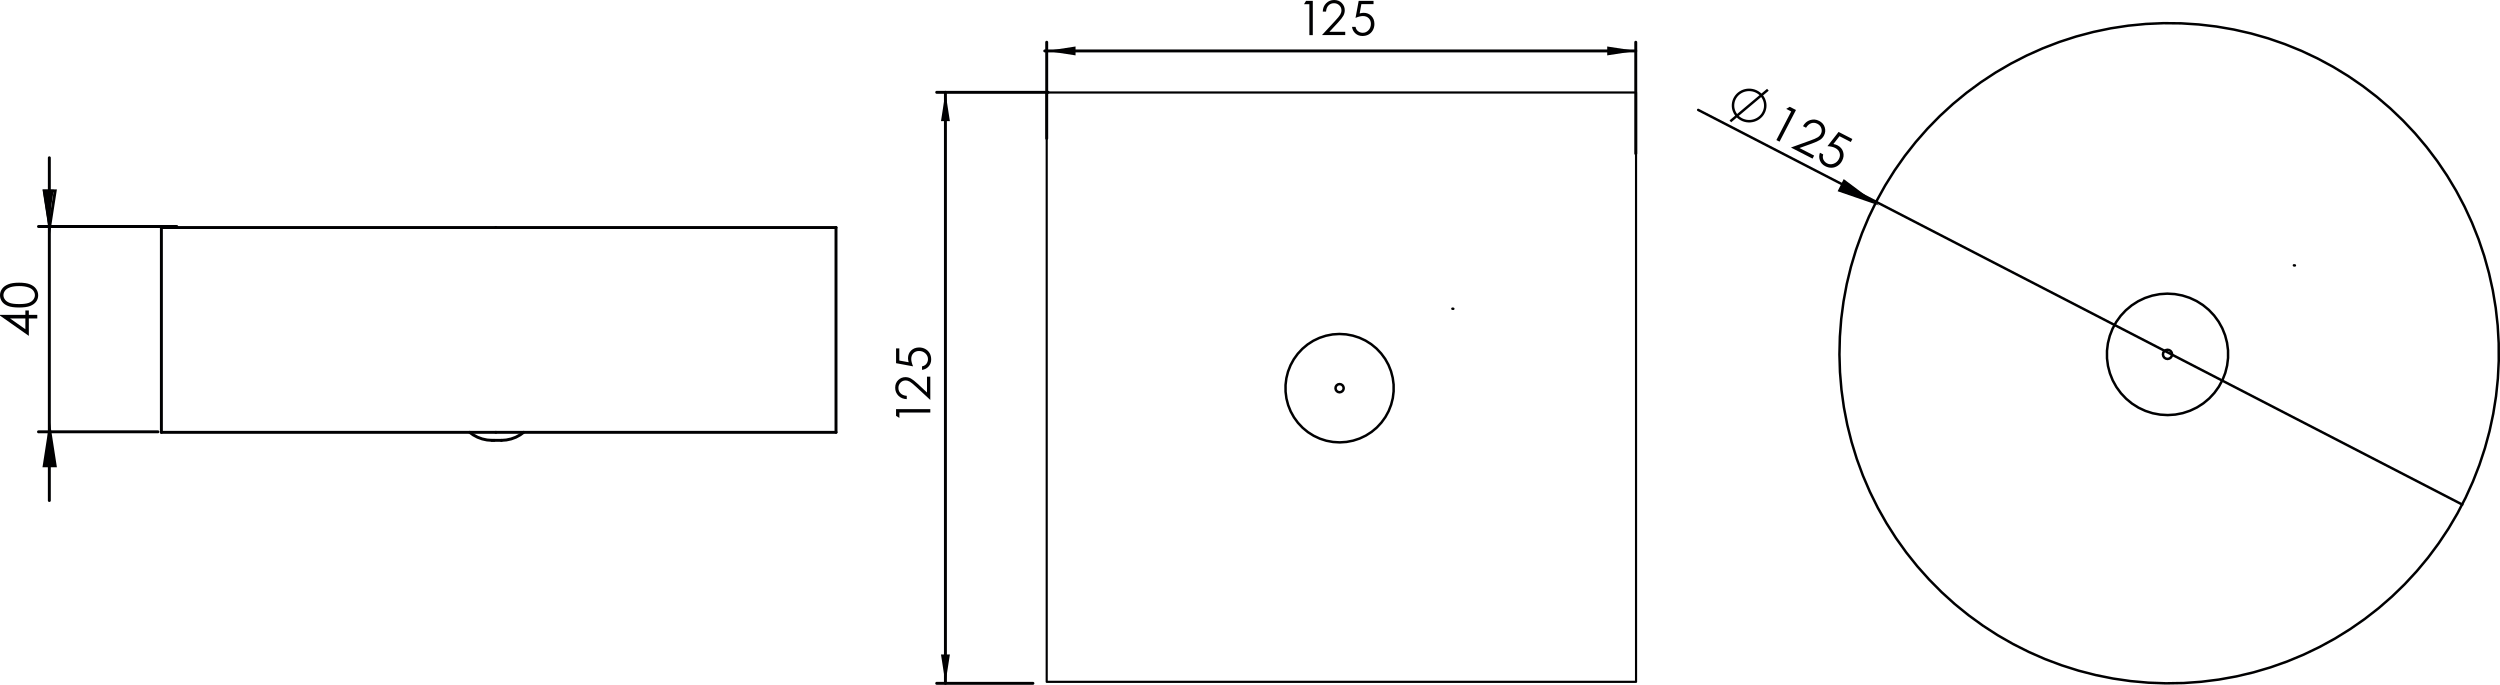 <?xml version="1.0" encoding="utf-8"?>
<!-- Generator: Adobe Illustrator 12.0.0, SVG Export Plug-In . SVG Version: 6.00 Build 51448)  -->
<!DOCTYPE svg PUBLIC "-//W3C//DTD SVG 1.1//EN" "http://www.w3.org/Graphics/SVG/1.1/DTD/svg11.dtd">
<svg  version="1.1" id="Ebene_1" xmlns="http://www.w3.org/2000/svg" xmlns:xlink="http://www.w3.org/1999/xlink" width="250.125" height="68.514"
	 viewBox="0 0 250.125 68.514" overflow="visible" enable-background="new 0 0 250.125 68.514" xml:space="preserve">
<polygon fill="none" stroke="#000001" stroke-width="0.25" stroke-linecap="round" stroke-linejoin="round" stroke-miterlimit="10" points="
	130.825,34.461 130.304,34.898 129.84,35.396 129.442,35.949 129.116,36.546 128.868,37.179 128.702,37.84 128.619,38.516 
	128.622,39.197 128.71,39.873 128.881,40.532 129.134,41.164 129.465,41.76 129.866,42.309 130.333,42.803 130.858,43.235 
	131.436,43.599 132.051,43.886 132.698,44.095 133.366,44.219 134.047,44.26 134.726,44.214 135.392,44.084 136.038,43.871 
	136.653,43.579 137.227,43.212 137.749,42.776 138.21,42.278 138.609,41.726 138.936,41.127 139.183,40.493 139.35,39.833 
	139.432,39.157 139.431,38.476 139.342,37.801 139.171,37.142 138.918,36.509 138.588,35.913 138.185,35.365 137.719,34.87 
	137.193,34.438 136.618,34.075 136.001,33.787 135.353,33.58 134.685,33.454 134.007,33.414 133.326,33.458 132.658,33.589 
	132.013,33.802 131.397,34.094 "/>
<polygon fill="none" stroke="#000001" stroke-width="0.25" stroke-linecap="round" stroke-linejoin="round" stroke-miterlimit="10" points="
	133.644,38.689 133.617,38.847 133.652,39.003 133.743,39.134 133.878,39.22 134.035,39.248 134.192,39.211 134.323,39.119 
	134.408,38.983 134.437,38.827 134.399,38.67 134.31,38.539 134.174,38.454 134.017,38.426 133.859,38.461 133.729,38.554 "/>
<line fill="none" stroke="#000001" stroke-width="0.25" stroke-linecap="round" stroke-linejoin="round" stroke-miterlimit="10" x1="145.315" y1="30.887" x2="145.4" y2="30.894"/>
<path fill="#000001" d="M1.912,30.766c-0.48,0-0.851-0.051-1.113-0.154c-0.262-0.104-0.461-0.249-0.596-0.438
	C0.068,29.985,0,29.776,0,29.544c0-0.237,0.068-0.45,0.204-0.641c0.135-0.192,0.34-0.343,0.613-0.454
	c0.271-0.111,0.636-0.167,1.095-0.167c0.457,0,0.821,0.055,1.09,0.164c0.271,0.11,0.475,0.261,0.611,0.454
	c0.138,0.194,0.207,0.408,0.207,0.645c0,0.232-0.066,0.441-0.2,0.627c-0.134,0.186-0.333,0.333-0.597,0.437
	C2.759,30.714,2.388,30.766,1.912,30.766 M0,31.576v-0.074h2.538v-0.441h0.347v0.441H3.73v0.361H2.885v1.741L0,31.576z
	 M1.917,30.422c0.411,0,0.723-0.037,0.933-0.111c0.209-0.073,0.37-0.181,0.478-0.326c0.109-0.143,0.164-0.294,0.164-0.454
	c0-0.163-0.053-0.313-0.16-0.452c-0.106-0.141-0.266-0.247-0.479-0.32c-0.258-0.091-0.57-0.136-0.936-0.136
	c-0.367,0-0.666,0.04-0.899,0.121c-0.233,0.081-0.404,0.191-0.512,0.335c-0.108,0.143-0.163,0.293-0.163,0.452
	c0,0.161,0.055,0.313,0.163,0.454c0.108,0.144,0.267,0.25,0.478,0.325C1.195,30.385,1.505,30.422,1.917,30.422z M2.538,31.863H1.009
	l1.529,1.078V31.863z"/>
<polygon fill="none" stroke="#000001" stroke-width="0.295" stroke-miterlimit="10" points="4.972,43.054 5.521,46.604 
	4.422,46.604 "/>
<polygon fill="none" stroke="#000001" stroke-width="0.295" stroke-miterlimit="10" points="4.972,22.646 4.422,19.096 
	5.521,19.096 "/>
<line fill="none" stroke="#000001" stroke-width="0.295" stroke-linecap="round" stroke-linejoin="round" stroke-miterlimit="10" x1="4.936" y1="43.204" x2="4.936" y2="50.076"/>
<line fill="none" stroke="#000001" stroke-width="0.295" stroke-linecap="round" stroke-linejoin="round" stroke-miterlimit="10" x1="4.936" y1="22.661" x2="4.936" y2="43.204"/>
<line fill="none" stroke="#000001" stroke-width="0.295" stroke-linecap="round" stroke-linejoin="round" stroke-miterlimit="10" x1="4.936" y1="22.661" x2="4.936" y2="15.788"/>
<line fill="none" stroke="#000001" stroke-width="0.295" stroke-linecap="round" stroke-linejoin="round" stroke-miterlimit="10" x1="15.803" y1="43.204" x2="3.853" y2="43.204"/>
<line fill="none" stroke="#000001" stroke-width="0.295" stroke-linecap="round" stroke-linejoin="round" stroke-miterlimit="10" x1="17.684" y1="22.661" x2="3.853" y2="22.661"/>
<polygon fill="#000001" points="4.969,43.021 5.521,46.604 4.418,46.604 "/>
<polygon fill="#000001" points="4.83,22.557 4.277,18.973 5.382,18.973 "/>
<line fill="none" stroke="#000001" stroke-width="0.295" stroke-linecap="round" stroke-linejoin="round" stroke-miterlimit="10" x1="94.59" y1="9.236" x2="94.59" y2="68.366"/>
<line fill="none" stroke="#000001" stroke-width="0.295" stroke-linecap="round" stroke-linejoin="round" stroke-miterlimit="10" x1="103.343" y1="68.366" x2="93.719" y2="68.366"/>
<line fill="none" stroke="#000001" stroke-width="0.295" stroke-linecap="round" stroke-linejoin="round" stroke-miterlimit="10" x1="104.857" y1="9.236" x2="93.719" y2="9.236"/>
<polygon fill="#000001" points="94.59,68.366 94.146,65.481 95.036,65.481 "/>
<polygon fill="#000001" points="94.59,9.236 95.036,12.122 94.146,12.122 "/>
<line fill="none" stroke="#000001" stroke-width="0.295" stroke-linecap="round" stroke-linejoin="round" stroke-miterlimit="10" x1="163.658" y1="5.096" x2="104.529" y2="5.096"/>
<line fill="none" stroke="#000001" stroke-width="0.295" stroke-linecap="round" stroke-linejoin="round" stroke-miterlimit="10" x1="104.723" y1="13.848" x2="104.723" y2="4.226"/>
<line fill="none" stroke="#000001" stroke-width="0.295" stroke-linecap="round" stroke-linejoin="round" stroke-miterlimit="10" x1="163.658" y1="15.364" x2="163.658" y2="4.226"/>
<polygon fill="#000001" points="104.723,5.096 107.609,4.651 107.609,5.541 "/>
<polygon fill="#000001" points="163.687,5.096 160.801,5.541 160.801,4.651 "/>
<polyline fill="none" stroke="#000001" stroke-width="0.295" stroke-linecap="round" stroke-linejoin="round" stroke-miterlimit="10" points="
	50.163,44.057 50.152,44.057 50.079,44.057 49.947,44.057 49.777,44.057 49.594,44.057 49.425,44.057 "/>
<polyline fill="none" stroke="#000001" stroke-width="0.295" stroke-linecap="round" stroke-linejoin="round" stroke-miterlimit="10" points="
	49.425,44.057 49.299,44.057 49.23,44.057 49.224,44.057 "/>
<polyline fill="none" stroke="#000001" stroke-width="0.295" stroke-linecap="round" stroke-linejoin="round" stroke-miterlimit="10" points="
	16.147,22.764 16.169,22.764 16.258,22.764 16.415,22.764 16.638,22.764 16.93,22.764 17.287,22.764 17.71,22.764 18.198,22.764 
	18.75,22.764 19.364,22.764 20.039,22.764 20.775,22.764 21.57,22.764 22.421,22.764 23.329,22.764 24.289,22.764 25.3,22.764 
	26.363,22.764 27.471,22.764 28.625,22.764 29.822,22.764 31.06,22.764 32.335,22.764 33.646,22.764 34.99,22.764 36.363,22.764 
	37.763,22.764 39.188,22.764 40.635,22.764 42.101,22.764 43.581,22.764 45.076,22.764 46.579,22.764 48.088,22.764 49.602,22.764 
	"/>
<polyline fill="none" stroke="#000001" stroke-width="0.295" stroke-linecap="round" stroke-linejoin="round" stroke-miterlimit="10" points="
	49.602,22.764 51.117,22.764 52.628,22.764 54.134,22.764 55.632,22.764 57.118,22.764 58.59,22.764 60.045,22.764 61.479,22.764 
	62.889,22.764 64.271,22.764 65.628,22.764 66.952,22.764 68.242,22.764 69.494,22.764 70.707,22.764 71.876,22.764 73.003,22.764 
	74.083,22.764 75.115,22.764 76.095,22.764 77.024,22.764 77.897,22.764 78.712,22.764 79.472,22.764 80.172,22.764 80.81,22.764 
	81.385,22.764 81.897,22.764 82.345,22.764 82.729,22.764 83.046,22.764 83.295,22.764 83.479,22.764 83.594,22.764 83.641,22.764 
	83.642,22.764 "/>
<polyline fill="none" stroke="#000001" stroke-width="0.295" stroke-linecap="round" stroke-linejoin="round" stroke-miterlimit="10" points="
	16.147,43.253 16.98,43.253 17.036,43.253 17.158,43.253 17.351,43.253 17.608,43.253 17.934,43.253 18.327,43.253 18.783,43.253 
	19.305,43.253 19.89,43.253 20.538,43.253 21.246,43.253 22.014,43.253 22.839,43.253 23.719,43.253 24.656,43.253 25.644,43.253 
	26.682,43.253 27.768,43.253 28.9,43.253 30.077,43.253 31.293,43.253 32.548,43.253 33.84,43.253 35.164,43.253 36.518,43.253 
	37.902,43.253 39.31,43.253 40.739,43.253 42.188,43.253 43.652,43.253 45.13,43.253 46.618,43.253 48.111,43.253 49.609,43.253 "/>
<polyline fill="none" stroke="#000001" stroke-width="0.295" stroke-linecap="round" stroke-linejoin="round" stroke-miterlimit="10" points="
	49.609,43.253 51.108,43.253 52.604,43.253 54.094,43.253 55.575,43.253 57.046,43.253 58.501,43.253 59.938,43.253 61.354,43.253 
	62.747,43.253 64.112,43.253 65.449,43.253 66.753,43.253 68.023,43.253 69.254,43.253 70.446,43.253 71.595,43.253 72.7,43.253 
	73.756,43.253 74.763,43.253 75.72,43.253 76.621,43.253 77.468,43.253 78.258,43.253 78.989,43.253 79.659,43.253 80.269,43.253 
	80.815,43.253 81.296,43.253 81.713,43.253 82.064,43.253 82.349,43.253 82.565,43.253 82.715,43.253 82.796,43.253 83.642,43.253 
	"/>
<polyline fill="none" stroke="#000001" stroke-width="0.295" stroke-linecap="round" stroke-linejoin="round" stroke-miterlimit="10" points="
	50.163,44.057 50.659,44.021 51.144,43.915 51.61,43.743 52.046,43.507 52.394,43.253 "/>
<polyline fill="none" stroke="#000001" stroke-width="0.295" stroke-linecap="round" stroke-linejoin="round" stroke-miterlimit="10" points="
	46.992,43.253 47.339,43.507 47.777,43.743 48.242,43.915 48.728,44.021 49.224,44.057 "/>
<line fill="none" stroke="#000001" stroke-width="0.295" stroke-linecap="round" stroke-linejoin="round" stroke-miterlimit="10" x1="83.642" y1="43.253" x2="83.642" y2="22.764"/>
<line fill="none" stroke="#000001" stroke-width="0.295" stroke-linecap="round" stroke-linejoin="round" stroke-miterlimit="10" x1="16.147" y1="22.764" x2="16.147" y2="43.253"/>
<rect x="104.723" y="9.255" fill="none" stroke="#000001" stroke-width="0.216" stroke-linecap="round" stroke-linejoin="round" stroke-miterlimit="10" width="58.963" height="58.963"/>
<path fill="#000001" d="M89.65,34.854h0.327v1.218l0.935,0.17c-0.043-0.149-0.066-0.282-0.066-0.402
	c0-0.312,0.105-0.568,0.313-0.772c0.209-0.201,0.477-0.304,0.802-0.304c0.227,0.001,0.434,0.053,0.621,0.156
	c0.188,0.104,0.331,0.247,0.432,0.424c0.1,0.177,0.15,0.383,0.151,0.617c0,0.278-0.085,0.513-0.257,0.703
	c-0.169,0.191-0.39,0.307-0.659,0.343v-0.353c0.131-0.025,0.239-0.071,0.321-0.134c0.083-0.063,0.149-0.146,0.199-0.251
	c0.05-0.105,0.077-0.215,0.077-0.33c0-0.226-0.085-0.419-0.256-0.581c-0.171-0.162-0.385-0.242-0.641-0.242
	c-0.23,0-0.419,0.072-0.562,0.218c-0.145,0.146-0.217,0.342-0.217,0.585c0,0.202,0.062,0.446,0.184,0.733l-1.703-0.316V34.854z
	 M89.65,41.606v-0.673l3.428-0.001v0.341h-3.092v0.539L89.65,41.606z M90.722,39.604v0.329c-0.337-0.009-0.615-0.122-0.833-0.339
	c-0.216-0.218-0.325-0.485-0.325-0.803c0-0.316,0.102-0.571,0.305-0.767c0.203-0.194,0.444-0.292,0.72-0.292
	c0.196,0,0.377,0.047,0.548,0.14c0.169,0.094,0.4,0.273,0.691,0.542l0.918,0.855v-1.583h0.331v2.328l-1.416-1.309
	c-0.284-0.266-0.495-0.439-0.633-0.519c-0.137-0.08-0.282-0.121-0.435-0.121c-0.193,0-0.359,0.072-0.498,0.216
	c-0.139,0.144-0.209,0.32-0.209,0.528c0,0.219,0.073,0.401,0.219,0.546C90.253,39.502,90.458,39.584,90.722,39.604z"/>
<path fill="#000001" d="M137.422,0.087v0.326h-1.218l-0.17,0.934c0.147-0.043,0.281-0.065,0.401-0.065
	c0.311,0,0.568,0.105,0.771,0.314c0.203,0.208,0.304,0.477,0.304,0.802c0,0.226-0.052,0.433-0.156,0.62
	c-0.104,0.188-0.245,0.332-0.424,0.433c-0.177,0.099-0.382,0.149-0.616,0.15c-0.278,0-0.513-0.085-0.703-0.256
	c-0.191-0.168-0.306-0.39-0.343-0.66h0.352c0.026,0.132,0.071,0.239,0.136,0.321c0.062,0.082,0.146,0.149,0.252,0.2
	c0.104,0.05,0.214,0.076,0.329,0.075c0.225,0.001,0.417-0.084,0.579-0.256c0.161-0.169,0.242-0.384,0.242-0.64
	c0-0.231-0.073-0.419-0.219-0.563c-0.146-0.145-0.341-0.216-0.585-0.216c-0.202,0-0.446,0.062-0.734,0.185l0.317-1.703H137.422z
	 M130.67,0.087h0.675v3.427h-0.342V0.422h-0.537L130.67,0.087z M132.671,1.158h-0.328c0.009-0.337,0.12-0.616,0.339-0.833
	C132.897,0.109,133.165,0,133.483,0c0.315,0,0.572,0.102,0.768,0.305c0.194,0.204,0.292,0.444,0.292,0.72
	c0,0.195-0.047,0.377-0.141,0.548c-0.092,0.169-0.271,0.399-0.54,0.689l-0.854,0.919h1.582v0.331h-2.329l1.31-1.415
	c0.267-0.284,0.438-0.496,0.52-0.633c0.079-0.136,0.12-0.282,0.12-0.435c0-0.192-0.073-0.359-0.217-0.498
	c-0.143-0.139-0.32-0.208-0.527-0.208c-0.219,0-0.401,0.072-0.547,0.218C132.773,0.689,132.69,0.895,132.671,1.158z"/>
<path fill="none" stroke="#000001" stroke-width="0.25" stroke-miterlimit="10" d="M173.121,12.139l3.757-3.159 M176.435,11.278
	l0.076-0.163l0.054-0.171l0.037-0.176l0.012-0.179l-0.007-0.179l-0.027-0.176l-0.049-0.172l-0.067-0.167l-0.087-0.158l-0.105-0.147
	l-0.122-0.135l-0.137-0.119l-0.151-0.104l-0.161-0.086l-0.171-0.07l-0.177-0.048L175.17,9l-0.184-0.009l-0.184,0.011l-0.183,0.033
	l-0.177,0.051l-0.168,0.072l-0.159,0.09l-0.149,0.105l-0.136,0.123l-0.117,0.136l-0.104,0.15l-0.084,0.158l-0.065,0.167
	l-0.045,0.174l-0.024,0.177l-0.004,0.18l0.017,0.178l0.039,0.176l0.059,0.169l0.077,0.163l0.096,0.152l0.115,0.141l0.129,0.127
	l0.145,0.113l0.156,0.095l0.165,0.079l0.176,0.058l0.178,0.04l0.185,0.018l0.185-0.001l0.182-0.023l0.181-0.041l0.172-0.062
	l0.166-0.081l0.154-0.098l0.141-0.114l0.129-0.13l0.111-0.143L176.435,11.278z"/>
<path fill="#000001" d="M179.062,10.684l0.625,0.321l-1.644,3.169l-0.316-0.162l1.482-2.86l-0.499-0.256L179.062,10.684z
	 M180.694,12.779l-0.305-0.157c0.171-0.308,0.408-0.511,0.715-0.608c0.305-0.097,0.604-0.071,0.9,0.082
	c0.294,0.151,0.481,0.366,0.564,0.648c0.084,0.281,0.059,0.549-0.074,0.805c-0.093,0.18-0.222,0.326-0.391,0.439
	c-0.169,0.113-0.447,0.24-0.835,0.38l-1.232,0.442l1.468,0.756l-0.159,0.305l-2.16-1.111l1.894-0.684
	c0.383-0.135,0.645-0.248,0.783-0.337c0.143-0.089,0.25-0.204,0.321-0.345c0.093-0.178,0.106-0.366,0.04-0.564
	c-0.068-0.197-0.198-0.345-0.391-0.444c-0.203-0.105-0.407-0.124-0.613-0.059C181.015,12.395,180.84,12.544,180.694,12.779z
	 M185.33,13.907l-0.157,0.301l-1.131-0.582l-0.608,0.783c0.161,0.031,0.294,0.074,0.406,0.132c0.291,0.148,0.479,0.368,0.565,0.658
	c0.09,0.291,0.055,0.585-0.103,0.888c-0.106,0.208-0.254,0.374-0.44,0.498s-0.389,0.191-0.601,0.198
	c-0.214,0.007-0.428-0.044-0.644-0.155c-0.259-0.133-0.438-0.324-0.532-0.573c-0.096-0.249-0.096-0.507-0.001-0.774l0.326,0.168
	c-0.038,0.135-0.048,0.254-0.028,0.362c0.018,0.105,0.064,0.208,0.137,0.303c0.073,0.097,0.165,0.173,0.27,0.228
	c0.21,0.108,0.43,0.122,0.661,0.04c0.233-0.08,0.411-0.239,0.533-0.475c0.112-0.214,0.133-0.423,0.065-0.625
	c-0.065-0.203-0.211-0.363-0.439-0.479c-0.187-0.097-0.442-0.158-0.77-0.181l1.112-1.422L185.33,13.907z"/>
<polygon fill="none" stroke="#000001" stroke-width="0.25" stroke-miterlimit="10" points="187.291,20.186 184.508,18.106 
	184.03,19.061 "/>
<line fill="none" stroke="#000001" stroke-width="0.25" stroke-linecap="round" stroke-linejoin="round" stroke-miterlimit="10" x1="187.651" y1="20.165" x2="246.353" y2="50.484"/>
<line fill="none" stroke="#000001" stroke-width="0.25" stroke-linecap="round" stroke-linejoin="round" stroke-miterlimit="10" x1="187.651" y1="20.165" x2="169.905" y2="10.998"/>
<polygon fill="#000001" points="187.393,20.161 184.507,18.069 184.009,19.029 "/>
<polygon fill="none" stroke="#000001" stroke-width="0.25" stroke-linecap="round" stroke-linejoin="round" stroke-miterlimit="10" points="
	213.276,30.553 212.692,31.041 212.172,31.599 211.725,32.218 211.361,32.888 211.085,33.598 210.897,34.337 210.804,35.095 
	210.807,35.857 210.904,36.614 211.098,37.353 211.38,38.061 211.751,38.729 212.201,39.343 212.725,39.897 213.313,40.381 
	213.957,40.788 214.647,41.11 215.373,41.344 216.123,41.483 216.884,41.529 217.644,41.478 218.392,41.332 219.115,41.092 
	219.803,40.766 220.444,40.355 221.03,39.867 221.549,39.309 221.996,38.688 222.36,38.02 222.638,37.31 222.824,36.57 
	222.917,35.812 222.915,35.05 222.816,34.293 222.624,33.554 222.341,32.847 221.972,32.18 221.521,31.564 220.997,31.01 
	220.409,30.526 219.765,30.12 219.073,29.797 218.349,29.564 217.598,29.423 216.837,29.379 216.077,29.43 215.331,29.576 
	214.605,29.814 213.917,30.142 "/>
<polygon fill="none" stroke="#000001" stroke-width="0.25" stroke-linecap="round" stroke-linejoin="round" stroke-miterlimit="10" points="
	216.432,35.289 216.403,35.465 216.441,35.64 216.544,35.787 216.696,35.882 216.871,35.913 217.047,35.873 217.192,35.77 
	217.288,35.619 217.32,35.442 217.28,35.268 217.178,35.121 217.026,35.024 216.849,34.994 216.675,35.033 216.528,35.137 "/>
<line fill="none" stroke="#000001" stroke-width="0.25" stroke-linecap="round" stroke-linejoin="round" stroke-miterlimit="10" x1="229.508" y1="26.548" x2="229.601" y2="26.557"/>
<polygon fill="none" stroke="#000001" stroke-width="0.25" stroke-linecap="round" stroke-linejoin="round" stroke-miterlimit="10" points="
	198.185,8.228 199.664,7.255 201.195,6.363 202.772,5.554 204.389,4.831 206.042,4.196 207.729,3.65 209.44,3.197 211.176,2.835 
	212.927,2.568 214.688,2.396 216.458,2.318 218.229,2.335 219.996,2.449 221.755,2.654 223.501,2.957 225.229,3.351 226.932,3.838 
	228.605,4.416 230.247,5.083 231.851,5.838 233.412,6.677 234.925,7.599 236.387,8.602 237.791,9.68 239.136,10.833 240.419,12.058 
	241.634,13.349 242.776,14.703 243.847,16.117 244.838,17.585 245.75,19.106 246.579,20.674 247.322,22.284 247.979,23.93 
	248.546,25.61 249.021,27.319 249.405,29.051 249.696,30.799 249.893,32.561 249.994,34.333 250,36.106 249.912,37.877 
	249.729,39.641 249.45,41.393 249.08,43.127 248.616,44.839 248.062,46.522 247.417,48.175 246.686,49.79 245.868,51.363 
	244.968,52.891 243.985,54.367 242.928,55.788 241.794,57.151 240.589,58.452 239.316,59.686 237.979,60.849 236.581,61.937 
	235.127,62.949 233.621,63.884 232.066,64.733 230.47,65.5 228.833,66.18 227.162,66.77 225.463,67.27 223.739,67.677 
	221.996,67.991 220.238,68.211 218.472,68.337 216.7,68.366 214.931,68.301 213.167,68.143 211.415,67.889 209.677,67.54 
	207.961,67.099 206.272,66.564 204.613,65.943 202.991,65.231 201.407,64.434 199.869,63.554 198.383,62.591 196.949,61.55 
	195.573,60.435 194.26,59.245 193.012,57.986 191.831,56.663 190.724,55.278 189.692,53.836 188.74,52.34 187.869,50.796 
	187.084,49.208 186.383,47.579 185.772,45.915 185.251,44.22 184.819,42.499 184.482,40.758 184.239,39.001 184.09,37.235 
	184.036,35.461 184.079,33.688 184.214,31.92 184.445,30.162 184.768,28.418 185.186,26.695 185.694,24.997 186.295,23.328 
	186.982,21.694 187.758,20.098 188.617,18.548 189.559,17.046 190.578,15.597 191.676,14.204 192.846,12.872 194.084,11.605 
	195.389,10.406 196.758,9.28 "/>
</svg>

